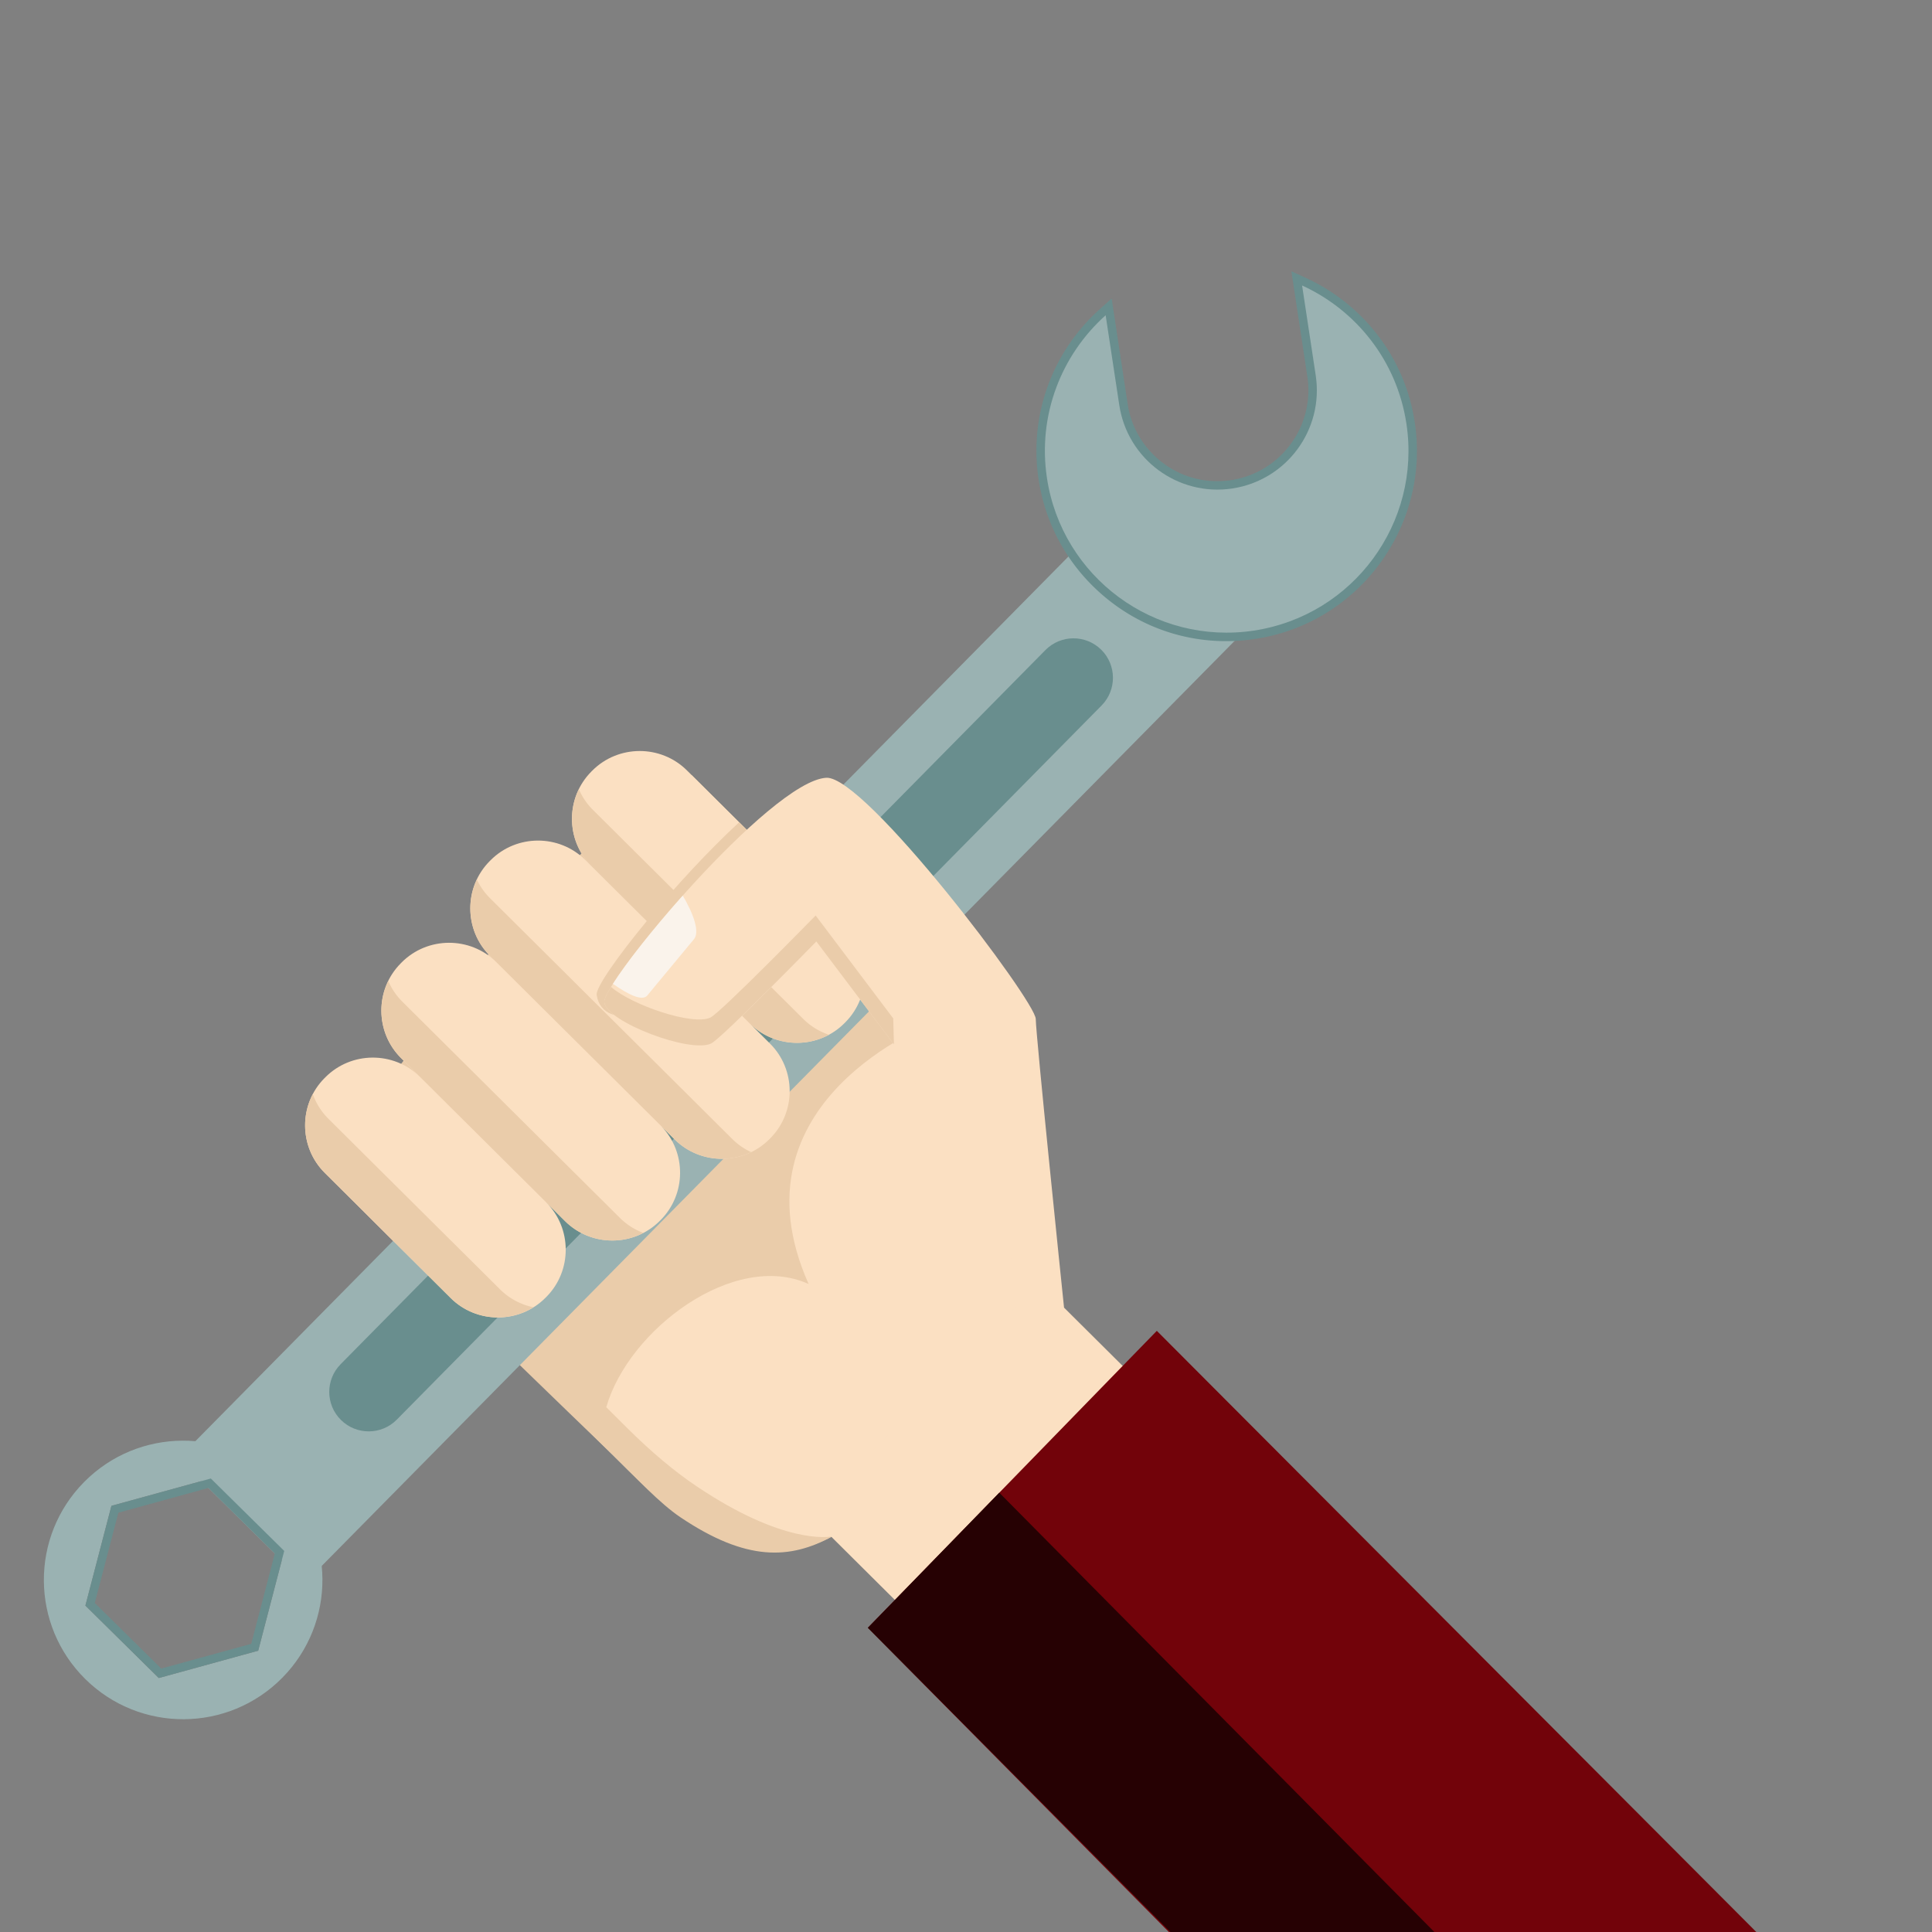 <svg xmlns="http://www.w3.org/2000/svg" xml:space="preserve" fill-rule="evenodd" stroke-linejoin="round" stroke-miterlimit="2" clip-rule="evenodd" viewBox="0 0 600 600">
  <rect x="0" y="0" width="600" height="600" fill="#808080" stroke="none"/>
  <path fill="none" d="M0 0h600v600H0z"/>
  <path fill="#fbe0c2" fill-rule="nonzero" d="m254.27 279.94 26.326 26.168 49.902 100.472s-.242 1.593-4.653 6.037l-53.521 53.841c-15.36 15.214-33.213 22.716-61.403 3.766-6.685-4.491-13.977-11.753-21.721-19.444l-51.453-51.147L254.27 279.94Z"/>
  <path fill="#eaccaa" fill-rule="nonzero" d="M216.322 461.57c-6.685-4.491-13.858-10.449-21.592-18.138l-6.444-6.41c6.867-24.064 39.65-48.744 62.834-38.269-25.134-56.459 37.053-80.676 40.345-81.838 1.39-6.934-10.892-10.827-10.892-10.827l-65.767-65.371c-34.903 9.39-113.835 119.5-112.824 123.365 1.005 3.864 87.857 87.318 88.004 87.47l-.009-.033c7.441 7.322 14.888 15.35 21.338 19.687 20.508 13.788 34.019 13.134 47.199 5.927-1.251.249-15.313 2.51-42.192-15.563Z"/>
  <path fill="#9AB2B2" fill-rule="nonzero" d="m94.653 491.641-39.246-38.73 300.628-304.623 39.246 38.731L94.653 491.641Z"/>
  <path fill="#698E8E" fill-rule="nonzero" d="M339.426 182.039c-9.118-9-14.954-20.471-16.879-33.167-2.996-19.778 4.133-39.559 19.073-52.923l3.62-3.236 4.958 32.714c.918 6.067 3.705 11.547 8.062 15.843 6.408 6.326 15.183 9.182 24.076 7.834 15.389-2.335 26.012-16.75 23.677-32.139l-4.958-32.714 4.417 2.02a59.202 59.202 0 0 1 17.023 11.748c9.119 8.996 14.952 20.456 16.873 33.146 4.884 32.207-17.345 62.381-49.557 67.264-18.608 2.82-36.971-3.152-50.38-16.389l-.005-.001Z"/>
  <path fill="#9AB2B2" fill-rule="nonzero" d="m404.379 88.661 4.23 27.913c2.554 16.846-9.035 32.571-25.881 35.125-16.846 2.555-32.571-9.034-35.125-25.88l-4.235-27.913c-13.722 12.279-21.189 31.005-18.225 50.574 4.67 30.823 33.448 52.023 64.276 47.353 30.824-4.675 52.029-33.452 47.353-64.277-2.964-19.564-15.648-35.24-32.393-42.895Z"/>
  <path fill="#698E8E" fill-rule="nonzero" d="M123.231 440.879c-4.758 4.818-12.511 4.869-17.331.117-4.819-4.757-4.869-12.516-.112-17.329l218.873-221.783c4.751-4.815 12.51-4.865 17.329-.113 4.815 4.751 4.87 12.511.113 17.329L123.231 440.879Z"/>
  <path fill="#9AB2B2" fill-rule="nonzero" d="m34.603 467.651 30.872-8.489 22.795 22.491-8.083 30.984-30.877 8.488-22.79-22.49 8.083-30.984Zm-8.512-7.365c-16.78 17.001-16.599 44.385.402 61.165 17.007 16.782 44.391 16.6 61.171-.401 16.78-17.002 16.6-44.391-.402-61.171-17.002-16.775-44.39-16.6-61.171.407Z"/>
  <path fill="#698E8E" fill-rule="nonzero" d="m36.764 469.78 27.95-7.688 20.632 20.367-7.319 28.044-27.95 7.687-.039-.038-20.595-20.323 7.321-28.049Zm-2.161-2.129-8.083 30.984 22.79 22.49 30.877-8.488 8.083-30.984-22.795-22.491-30.872 8.489Z"/>
  <path fill="#fbe0c2" fill-rule="nonzero" d="M183.665 268.964c-8.039-8.074-8.055-21.261-.012-29.35l.263-.266c8.067-8.114 21.307-8.156 29.425-.088l49.099 48.805c8.113 8.067 8.156 21.306.088 29.42l-.263.266c-7.997 8.043-21.077 8.155-29.213.295l6.075 6.039c8.114 8.067 8.156 21.306.088 29.425l-.262.261c-8.069 8.119-21.307 8.156-29.427.093l-4.116-4.091c7.797 8.093 7.732 21.096-.229 29.102l-.263.266c-8.068 8.114-21.307 8.156-29.426.088l-25.471-25.32 19.555 19.44c8.118 8.069 8.16 21.308.093 29.422l-.263.266c-8.068 8.114-21.307 8.156-29.426.087l-39.114-38.876c-8.114-8.067-8.156-21.307-.088-29.425l.263-.261c8.016-8.067 21.137-8.155 29.269-.247l-5.76-5.726c-8.119-8.068-8.156-21.306-.089-29.42l.259-.267c8.067-8.114 21.311-8.155 29.425-.088l4.079 4.054-6.054-6.017c-8.114-8.068-8.156-21.307-.088-29.426l.263-.261c8.063-8.12 21.307-8.156 29.42-.088l1.9 1.888Z"/>
  <path fill="#eaccaa" fill-rule="nonzero" d="m201.25 285.576-.391.473c-9.301 11.266-15.845 20.718-15.556 22.899.803 6.097 7.094 8.195 13.57 5.078 1.056-.504 8.931-11.854 13.627-16.405l-5.749-5.715c9.712-9.402 15.621-16.994 28.338-31.029l-5.551-5.514c-9.7 8.964-20.035 20.254-28.288 30.213Z"/>
  <path fill="#eaccaa" fill-rule="nonzero" d="m155.284 400.416-53.289-52.965c-2.241-2.227-3.844-4.862-4.856-7.664-4.131 7.874-2.887 17.883 3.727 24.461l39.114 38.876c6.964 6.92 17.688 7.855 25.689 2.862a20.608 20.608 0 0 1-10.385-5.57Zm37.226-22.194-67.569-67.156a20.774 20.774 0 0 1-4.367-6.419c-3.819 7.788-2.499 17.51 3.976 23.942l50.942 50.64c6.572 6.528 16.496 7.742 24.316 3.668a20.512 20.512 0 0 1-7.298-4.675Zm34.95-24.454-75.303-74.85a20.554 20.554 0 0 1-4.069-5.777c-3.678 7.753-2.328 17.342 4.082 23.71l57.356 57.013c6.41 6.368 16.008 7.659 23.736 3.936a20.527 20.527 0 0 1-5.802-4.032Zm12.04-47.229 9.973 9.913c2.315 2.304 5.051 3.92 7.96 4.906-7.864 4.246-17.944 3.086-24.593-3.519l-2.395-2.38a879 879 0 0 0 9.055-8.92ZM203.22 288.4l-19.48-19.361c-6.469-6.436-7.789-16.159-3.97-23.947a20.471 20.471 0 0 0 4.367 6.419l27.375 27.209a358.552 358.552 0 0 0-8.292 9.68Z"/>
  <path fill="#fbe0c2" fill-rule="nonzero" d="m319.776 401.506-42.154-77.169-24.096-31.961s-29.451 30.135-32.678 31.692c-6.477 3.117-32.375-6.668-33.178-12.765-.801-6.102 51.524-68.766 68.944-69.759 12.055-.688 64.985 69.335 65.049 74.902.06 5.326 8.076 82.813 8.785 89.652l22.508 22.374-71.5 71.932-30.172-29.992 68.492-68.906Z"/>
  <path fill="#eaccaa" fill-rule="nonzero" d="m277.401 316.276-24.096-31.961s-29.452 30.14-32.678 31.692c-5.408 2.6-24.299-3.784-30.877-9.515-1.428 2.347-2.181 4.04-2.08 4.811.803 6.097 26.701 15.882 33.178 12.765 3.231-1.552 32.678-31.692 32.678-31.692l24.096 31.961-.221-8.061Z"/>
  <path fill="#faf3eb" fill-rule="nonzero" d="M190.345 305.548c4.772 3.317 8.926 5.385 10.583 3.715l14.463-17.444c2.097-2.131.031-7.94-3.355-13.684-9.475 10.63-17.661 21.05-21.691 27.413Z"/>
  <path fill="#72030a" fill-rule="nonzero" d="m359.262 413.301-89.747 92.222L362.991 600h182.446L359.262 413.301Z"/>
  <path fill="#260103" fill-rule="nonzero" d="m310.337 463.574-40.822 41.949L363.49 600h81.96L310.337 463.574Z"/>
</svg>
